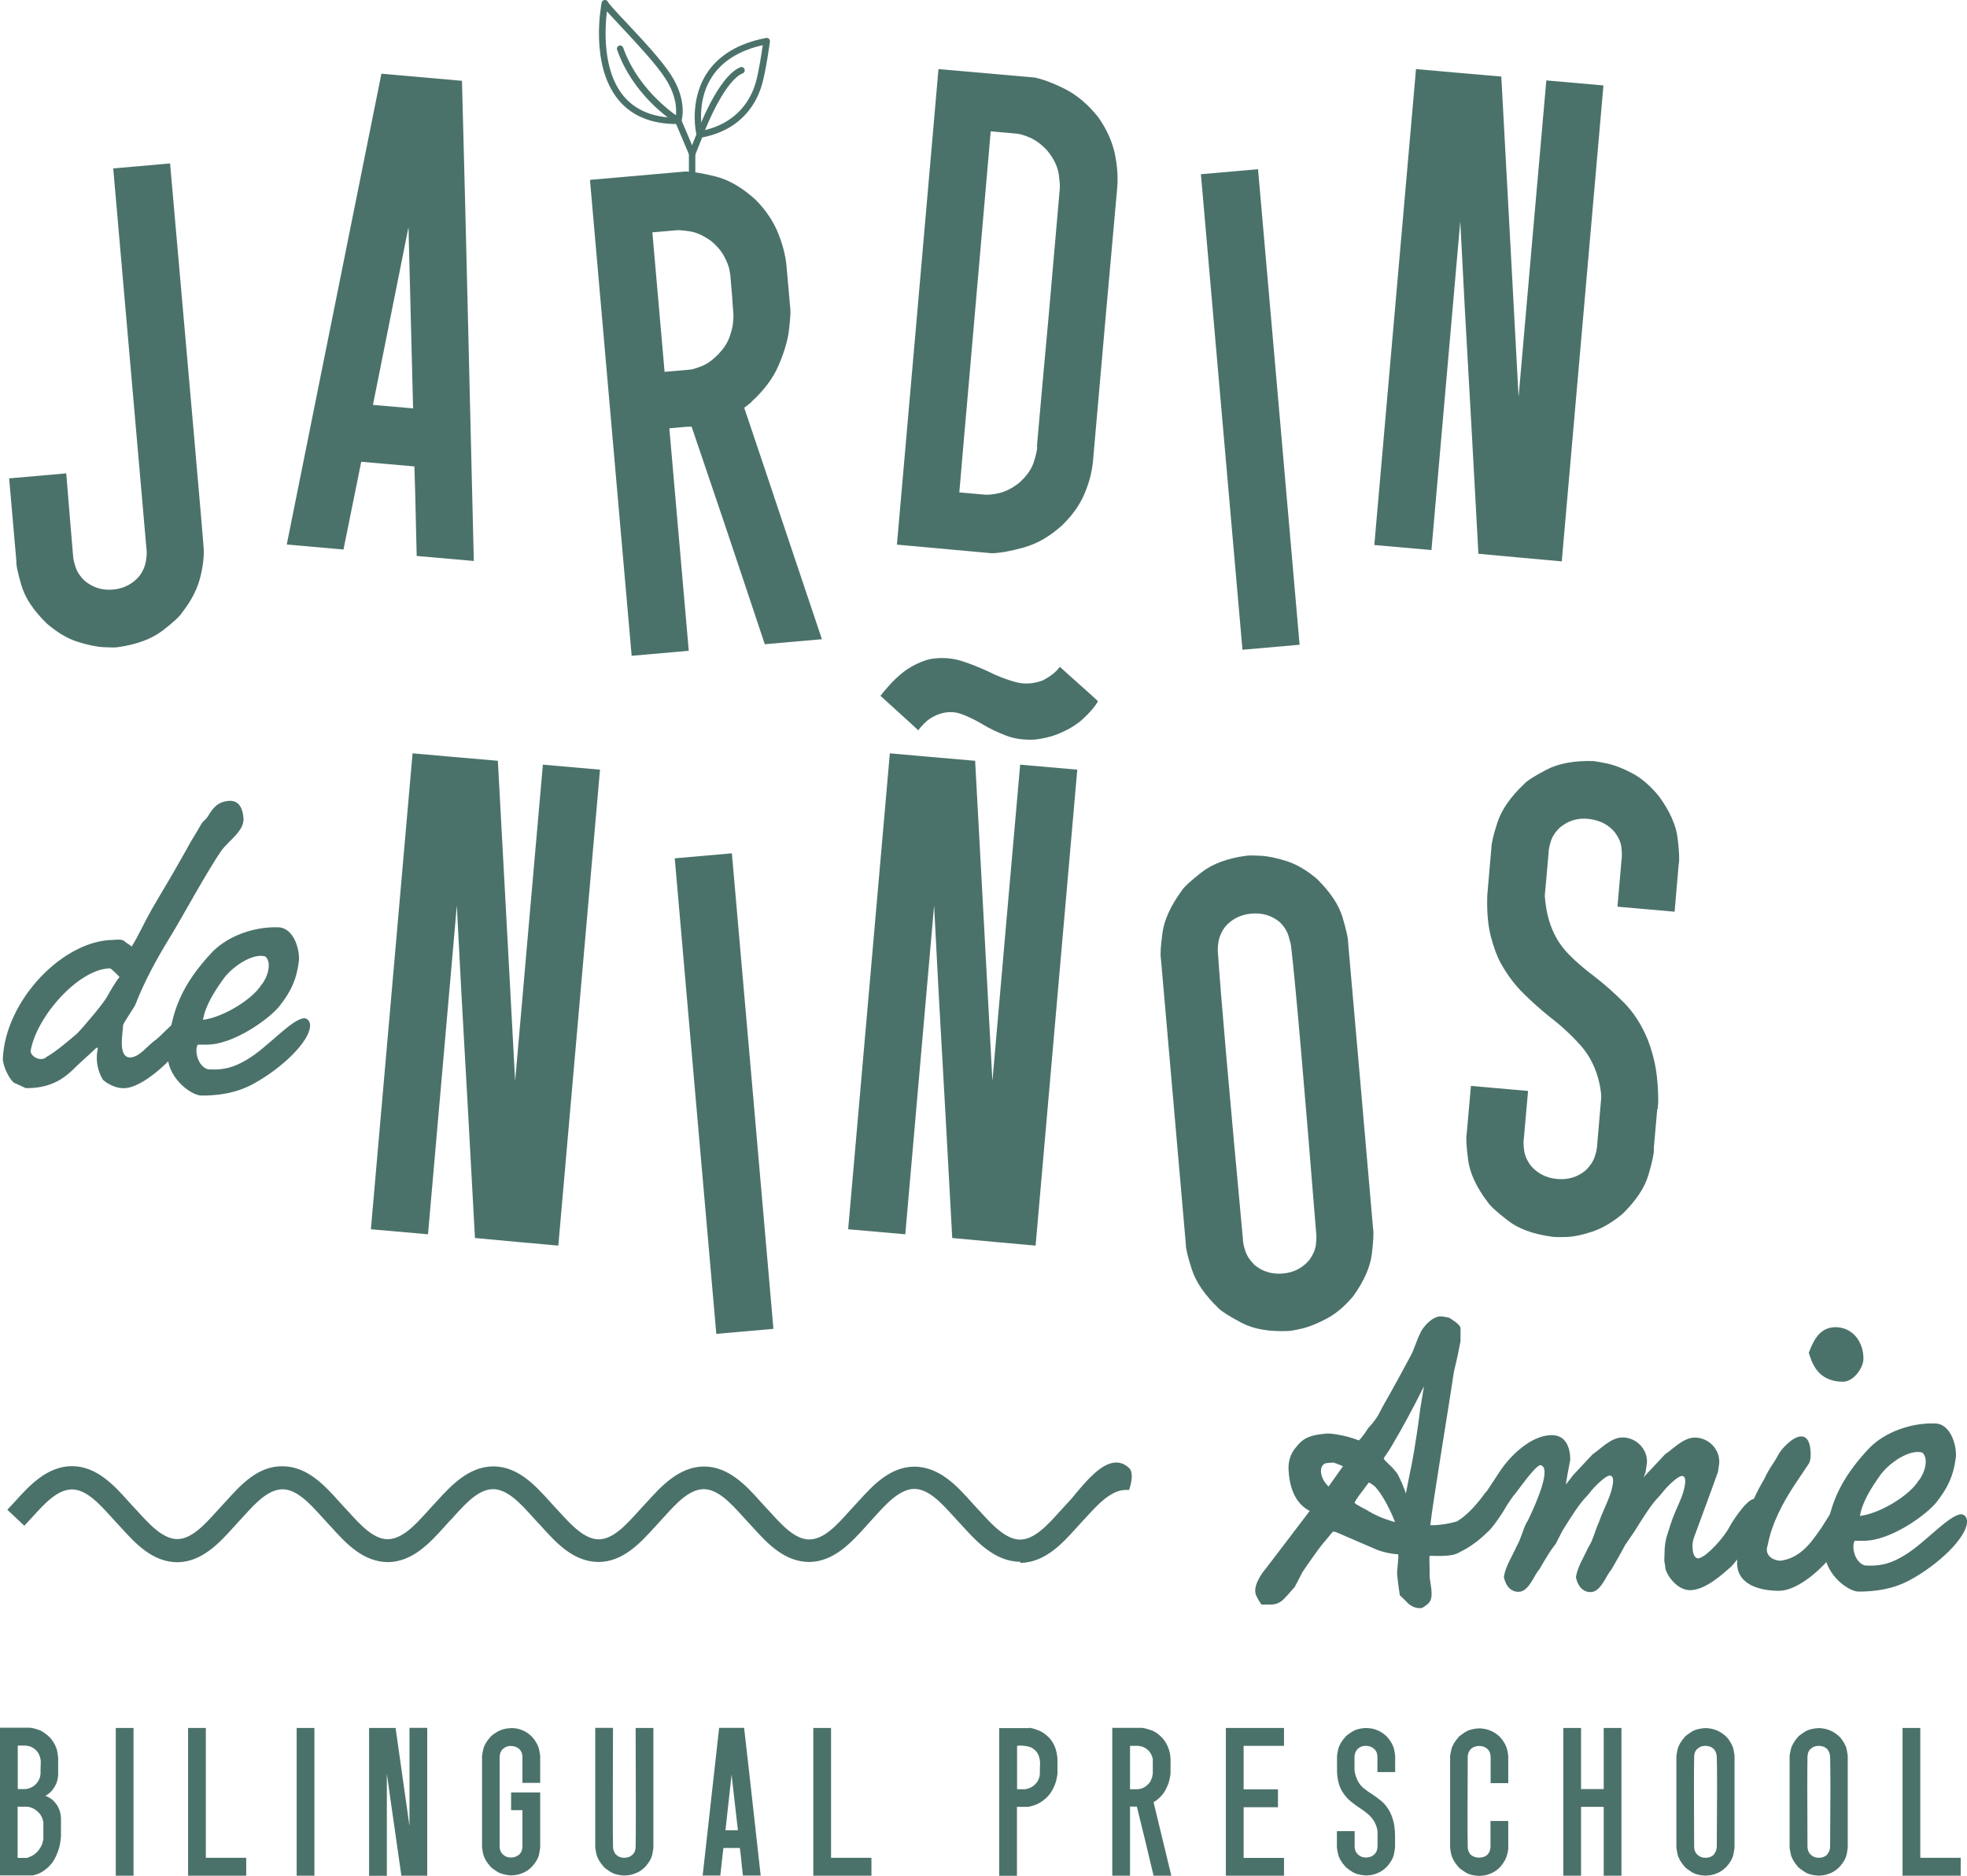 <?xml version="1.0" encoding="UTF-8"?><svg id="uuid-f961a72d-c15f-4306-a2dd-fd3a765aad46" xmlns="http://www.w3.org/2000/svg" viewBox="0 0 152.9 145.78"><g id="uuid-e624f3d4-9f96-40e1-b060-aec5e429ccad"><path d="M8.81,13.09c1.46-.13,2.93-.26,4.41-.39,1.67,18.89,2.53,28.76,2.59,29.61,0,.02,0,.03,0,.05.08.7,0,1.53-.23,2.46-.23.94-.7,1.87-1.42,2.78-.17.29-.67.76-1.52,1.41-.85.65-2,1.08-3.48,1.29-.15.03-.52.03-1.09,0s-1.25-.17-2.04-.42c-.79-.25-1.57-.72-2.36-1.39-1.04-1-1.71-2-2-2.98-.29-.99-.43-1.63-.4-1.93-.19-2.13-.37-4.27-.56-6.4l4.44-.39c.17,2.14.35,4.27.53,6.4,0,.17.06.45.18.84.12.39.36.76.72,1.11.64.53,1.38.76,2.22.68.84-.08,1.53-.44,2.06-1.08.25-.35.4-.7.47-1.06.06-.35.09-.63.07-.84-.87-9.93-1.74-19.85-2.6-29.76Z" fill="#4b726a"/><path d="M29.66,5.73c2.08.18,4.16.36,6.25.55.17,6.22.32,12.44.47,18.66s.3,12.44.45,18.66c-1.48-.13-2.96-.26-4.44-.39-.03-1.41-.07-2.82-.1-4.25-.02-.9-.05-1.81-.08-2.71l-4.13-.36c-.46,2.28-.92,4.56-1.38,6.82-1.46-.13-2.93-.26-4.41-.39,1.23-6.1,2.45-12.2,3.68-18.3,1.23-6.1,2.45-12.2,3.68-18.3ZM28.99,31.47l3.12.27c-.11-4.45-.23-8.91-.34-13.37,0-.23,0-.46-.02-.7-.46,2.3-.92,4.6-1.38,6.9-.46,2.3-.92,4.6-1.38,6.9Z" fill="#4b726a"/><path d="M58.41,31.25c-.18.15-.36.3-.56.44,1.01,3,2.02,6,3.02,9,1.01,3,2.02,6,3.02,8.99l-4.44.39c-1.06-3.17-2.11-6.33-3.17-9.48-.84-2.48-1.68-4.95-2.52-7.43-.28,0-.56.02-.85.05-.29.03-.59.05-.88.08.5,5.77,1.01,11.53,1.51,17.29l-4.44.39c-1.08-12.34-2.16-24.67-3.24-36.99,2.48-.22,4.95-.43,7.41-.65.5,0,1.28.12,2.33.38s2.1.87,3.14,1.82c.8.81,1.38,1.68,1.75,2.6.37.92.58,1.78.65,2.57.1,1.14.2,2.26.3,3.38.02.24-.02.76-.11,1.56s-.36,1.7-.79,2.72-1.15,1.98-2.14,2.88ZM56.79,21.64c0-.1-.02-.31-.08-.63-.06-.32-.2-.67-.41-1.07-.21-.4-.53-.79-.96-1.16-.61-.45-1.19-.72-1.73-.8-.54-.08-.9-.11-1.07-.08-.6.05-1.21.11-1.83.16.32,3.61.63,7.23.95,10.84.65-.06,1.31-.11,1.96-.17.22-.02.54-.12.96-.29.42-.17.84-.48,1.27-.92.4-.42.68-.84.84-1.28s.26-.82.29-1.16c.03-.33.04-.55.03-.65-.04-.46-.07-.93-.1-1.4-.04-.46-.08-.93-.12-1.39Z" fill="#4b726a"/><path d="M80.36,6.01c.65.13,1.45.42,2.39.89s1.82,1.2,2.62,2.21c.65.92,1.07,1.86,1.28,2.8.2.95.27,1.86.19,2.73-.63,6.98-1.25,13.98-1.86,20.98-.06.88-.27,1.77-.64,2.66-.36.9-.95,1.74-1.77,2.54-.94.85-1.92,1.43-2.95,1.72-1.02.29-1.86.44-2.52.46-4.9-.45-7.36-.67-7.38-.67,1.08-12.32,2.16-24.64,3.23-36.96,2.48.22,4.95.43,7.41.65ZM80.6,34.72c.29-3.32.59-6.65.9-9.99.29-3.32.58-6.64.87-9.96.04-.22.01-.63-.07-1.23-.09-.6-.38-1.2-.88-1.82-.43-.47-.88-.81-1.35-1.02s-.89-.32-1.23-.33c-.62-.05-1.23-.11-1.83-.16-.2,2.34-.41,4.68-.61,7.02s-.41,4.68-.61,7.01c-.2,2.33-.41,4.67-.61,7.01-.21,2.34-.41,4.68-.61,7.02.6.05,1.2.11,1.81.16.36.05.79.01,1.3-.11.5-.12,1.01-.38,1.51-.77.6-.52.99-1.07,1.17-1.64s.27-.97.27-1.2Z" fill="#4b726a"/><path d="M96.58,50.5c-1.08-12.32-2.16-24.64-3.23-36.96,1.48-.13,2.96-.26,4.44-.39,1.08,12.32,2.16,24.64,3.23,36.96-1.48.13-2.96.26-4.44.39Z" fill="#4b726a"/><path d="M118.05,30.77c.71-8.17,1.43-16.35,2.15-24.52,1.48.13,2.96.26,4.44.39-1.08,12.34-2.16,24.67-3.24,36.99-2.17-.19-4.33-.39-6.48-.59-.34-6.38-.7-12.75-1.06-19.13-.12-2.25-.23-4.48-.35-6.71l-2.24,25.55c-1.48-.13-2.96-.26-4.44-.39,1.08-12.32,2.16-24.65,3.24-36.99.98.09,1.96.17,2.94.26,1.24.11,2.47.22,3.69.32.45,8.28.9,16.55,1.34,24.83Z" fill="#4b726a"/><path d="M40.05,83.95c.71-8.17,1.43-16.35,2.15-24.52,1.48.13,2.96.26,4.44.39-1.08,12.34-2.16,24.67-3.24,36.99-2.17-.19-4.33-.39-6.48-.59-.34-6.38-.7-12.75-1.06-19.13-.12-2.25-.23-4.48-.35-6.71l-2.24,25.55c-1.48-.13-2.96-.26-4.44-.39,1.08-12.32,2.16-24.65,3.24-36.99.98.09,1.96.17,2.94.26,1.24.11,2.47.22,3.69.32.45,8.28.9,16.55,1.34,24.83Z" fill="#4b726a"/><path d="M55.68,103.67c-1.08-12.32-2.16-24.64-3.23-36.96,1.48-.13,2.96-.26,4.44-.39,1.08,12.32,2.16,24.64,3.23,36.96-1.48.13-2.96.26-4.44.39Z" fill="#4b726a"/><path d="M77.15,83.95c.71-8.17,1.43-16.35,2.15-24.52,1.48.13,2.96.26,4.44.39-1.08,12.34-2.16,24.67-3.24,36.99-2.17-.19-4.33-.39-6.48-.59-.34-6.38-.7-12.75-1.06-19.13-.12-2.25-.23-4.48-.35-6.71l-2.24,25.55c-1.48-.13-2.96-.26-4.44-.39,1.08-12.32,2.16-24.65,3.24-36.99.98.09,1.96.17,2.94.26,1.24.11,2.47.22,3.69.32.45,8.28.9,16.55,1.34,24.83ZM80.98,52.92c.67-.34,1.14-.71,1.4-1.1.61.56,1.23,1.11,1.86,1.67.37.33.74.66,1.11,1.01-.23.41-.64.9-1.25,1.45-.04.05-.22.19-.54.41-.32.22-.75.45-1.28.67-.53.22-1.14.37-1.82.45-.85.05-1.62-.06-2.29-.32-.67-.26-1.29-.56-1.85-.9-.54-.32-1.08-.58-1.61-.77-.53-.19-1.08-.19-1.65-.01-.41.14-.75.33-1.03.57-.27.25-.49.48-.65.71-.18-.17-.35-.33-.53-.49-.8-.73-1.61-1.46-2.41-2.19.84-1.07,1.62-1.81,2.35-2.23s1.37-.64,1.91-.68c.73-.07,1.44,0,2.13.23.68.22,1.34.49,1.97.78.71.36,1.41.63,2.1.82s1.38.16,2.08-.09Z" fill="#4b726a"/><path d="M102.36,68.3c1.04,1.02,1.71,2.02,2,3,.29.98.44,1.63.43,1.94.65,7.4,1.3,14.81,1.94,22.22.06.31.03.97-.09,1.98s-.6,2.12-1.45,3.3c-.66.79-1.35,1.37-2.07,1.75s-1.36.64-1.92.77c-.56.13-.93.19-1.1.19-1.49.06-2.7-.16-3.63-.66-.94-.5-1.52-.87-1.75-1.11-1.06-1.02-1.75-2.02-2.07-3-.32-.99-.48-1.64-.47-1.95-.65-7.42-1.3-14.82-1.94-22.22-.06-.31-.02-.97.12-2,.14-1.03.65-2.13,1.52-3.32.18-.28.69-.74,1.53-1.4.84-.65,1.99-1.08,3.46-1.28.17-.03.54-.03,1.12,0,.57.03,1.25.17,2.03.42.78.25,1.56.71,2.34,1.37ZM101.76,97.95c.31-.43.49-.84.53-1.24.04-.4.05-.69.02-.86-.94-11.69-1.58-19.1-1.94-22.22-.02-.21-.09-.5-.21-.89-.12-.39-.35-.75-.69-1.08-.64-.52-1.37-.73-2.22-.65-.84.08-1.52.43-2.04,1.05-.28.39-.44.78-.5,1.17s-.06.69-.03.9c.2,3.09.85,10.49,1.94,22.22,0,.19.05.47.17.84.11.37.35.74.71,1.11.62.52,1.35.75,2.19.68.84-.06,1.53-.41,2.07-1.03Z" fill="#4b726a"/><path d="M128.82,86.22c-.14,1.55-.22,2.46-.24,2.74,0,.07-.01.13-.02.18,0,.05,0,.09,0,.12,0,.03,0,.05,0,.06,0,.02,0,.03,0,.04,0,0,0,.02,0,.04,0,.31-.14.96-.43,1.94-.29.98-.96,1.98-2,3-.79.66-1.57,1.12-2.34,1.38-.78.26-1.45.4-2.03.42-.57.02-.95.01-1.12-.02-1.47-.2-2.63-.62-3.46-1.28-.84-.65-1.35-1.12-1.53-1.4-.89-1.17-1.4-2.27-1.53-3.31-.14-1.03-.17-1.71-.11-2.01.11-1.24.22-2.48.33-3.72l4.44.39c-.11,1.26-.22,2.5-.33,3.74-.03.17-.03.45.02.85s.21.79.51,1.2c.52.62,1.2.97,2.04,1.05.84.08,1.58-.13,2.22-.65.38-.37.62-.74.74-1.13s.17-.67.17-.84c.05-.62.11-1.24.16-1.86s.11-1.24.16-1.86c0-.23-.04-.58-.14-1.08-.26-1.17-.75-2.15-1.46-2.95-.71-.8-1.51-1.54-2.41-2.23-.7-.56-1.38-1.17-2.04-1.82-.66-.65-1.24-1.42-1.74-2.31-.3-.53-.56-1.23-.79-2.1-.23-.87-.32-1.94-.28-3.22l.16-1.86c.05-.62.11-1.23.16-1.83,0-.33.15-.99.47-1.97s1.01-1.98,2.07-2.98c.23-.26.81-.63,1.75-1.12s2.15-.71,3.64-.67c.17.02.54.08,1.1.2.56.12,1.2.37,1.92.75.72.38,1.41.98,2.07,1.78.85,1.17,1.34,2.26,1.46,3.29.12,1.02.15,1.69.08,2-.11,1.22-.21,2.45-.32,3.69l-4.44-.39c.11-1.24.22-2.47.32-3.69.03-.19.03-.48-.01-.89s-.22-.81-.53-1.22c-.49-.58-1.15-.92-2-1.02-.85-.1-1.6.12-2.26.67-.36.35-.6.72-.71,1.1s-.17.66-.16.83c-.1,1.14-.2,2.26-.3,3.38.04.51.11.96.19,1.36.09.4.21.81.39,1.24.31.76.76,1.41,1.32,1.98s1.2,1.11,1.9,1.64c.8.61,1.57,1.29,2.33,2.05.76.76,1.38,1.72,1.87,2.89.31.81.52,1.58.64,2.33s.18,1.6.18,2.55c-.02.19-.03.37-.05.54Z" fill="#4b726a"/><path d="M7.61,81.44h-.12c-.34.34-1.53,1.38-1.84,1.72-.8.75-1.77,1.38-3.44,1.41h-.22c-.07-.02-.73-.36-.85-.39-.32-.15-.9-1.21-.92-1.89.19-4.53,4.66-9.19,8.56-9.24.24,0,.68-.1.92.12.1.12.46.29.53.41.65-1.07.78-1.5,1.58-2.93l1.67-2.84c.34-.58.73-1.29,1.02-1.79.32-.63.78-1.31,1.14-1.96.12-.24.36-.34.53-.63.39-.65.78-1.16,1.72-1.19.75,0,.99.68,1.04,1.38.05.97-1.16,1.72-1.7,2.47-1.14,1.62-3.03,5.16-4.07,6.84-1.04,1.7-1.94,3.37-2.64,5.16-.05.15-.92,1.41-.95,1.58,0,.53-.44,2.45.51,2.52.78,0,1.41-.97,2.04-1.38.51-.39,1.82-1.94,2.52-1.94.56-.02.32.32.34.9-.31,1.43-3.71,4.97-5.48,4.8-.46,0-1.14-.31-1.5-.65-.31-.51-.63-1.36-.39-2.47ZM3.61,82.15c.73-.39,2.04-1.53,2.38-1.82.56-.58,2.04-2.33,2.33-2.86.22-.39.65-1.16.97-1.53-.07-.1-.65-.68-.75-.68-2.38.05-5.65,3.64-6.16,6.4-.02.46.8.9,1.24.49Z" fill="#4b726a"/><path d="M13.04,81.69c.24-3.06,1.07-5.16,3.49-7.73,1.24-1.24,3.22-1.94,5.07-1.89,1.33.02,1.75,1.96,1.62,2.72-.17,1.31-.58,2.23-1.45,3.35-.78,1.02-3.61,3.05-5.67,3.05h-.73c-.27.46,0,1.7.8,1.92.92.05,1.82,0,3.13-.82,1.5-.9,3.35-3.06,4.32-3.15.39,0,.51.39.48.63-.07,1.19-2.13,3.22-4.39,4.46-1.45.8-2.96.92-4.05.92-.87-.02-2.81-1.5-2.62-3.44ZM20.34,76.52c.46-.56.82-1.7.29-2.18-.97-.31-2.67.82-3.37,1.89-.61.87-1.31,1.96-1.48,3.03h.02c1.65-.22,3.9-1.67,4.53-2.74Z" fill="#4b726a"/><path d="M103.71,119.06c-.07,0-.07-.05-.07-.05-.17.17-.65.8-.82.97-.36.44-1.36,1.87-1.58,2.21,0,0-.05.12-.63,1.21l.02-.05c-.12.15-.78.9-.95,1.04-.41.32-.68.32-1.14.32h-.49s-.41-.61-.46-.87l-.02-.22c0-.58.48-1.31.82-1.7l3.42-4.49s-.12-.07-.22-.12c-.97-.63-1.36-1.77-1.43-3.1-.02-.58.12-1.19.56-1.7.41-.51.78-.95,2.23-1.07.27-.1,1.67.1,2.67.51.22-.15.65-.82.73-.95.05-.05.61-.65.85-1.14.17-.36.78-1.43.87-1.58.19-.32,1.26-2.3,1.65-3.03.15-.27.46-1.21.61-1.48.29-.75,1.07-1.46,1.65-1.46.12,0,.56.07.7.12.1.1.78.44.85.78v1.02l-.12.61c-.12.7-.39,1.7-.41,1.87-.22,1.6-1.65,10.21-1.82,11.83.49.02,1.31-.07,2.06-.29.39-.22,1.19-.8,2.23-2.25l.58-.48.32-.05c.39-.07.61.07.7.63.07.22.02.51.02.75l-.07.32c-.19.39-1.04,1.65-1.43,1.94-.8.78-1.45,1.19-2.13,1.53-.63.44-2.3.24-2.33.29-.05.1.02,1.24,0,1.55-.02.15.15.9.15,1.33.02.63-.17.82-.73,1.16,0,0-.12.02-.19.02-.34,0-.65-.15-.9-.36-.15-.19-.58-.56-.65-.65-.02-.15-.15-.95-.19-1.48-.02-.1-.02-.24-.02-.32l.1-1.16-.02-.22c-.56-.02-1.14-.17-1.58-.32l-3.27-1.41s-.1-.02-.1-.02ZM103.27,115.54l1.12-1.58s-.48-.22-.75-.29l-.58.05c-.56.17-.51,1.14.22,1.82ZM105.29,116.8c.12.17.95.53,1.09.65.39.22.92.53,2.06.85-.27-.73-.95-2.11-1.48-2.67-.05-.1-.41-.36-.56-.41l-.8,1.07c-.07.1-.29.44-.32.51ZM108.34,114.19l.24.29c.22.34.61,1.26.7,1.6l.32-1.62c.12-.48.48-2.4.8-4.97l.29-1.75c-.78,1.58-1.77,3.42-2.62,4.83-.12.22-.44.61-.51.8.19.29.58.56.78.82Z" fill="#4b726a"/><path d="M123.52,120.17c.32-.51.51-1.33.75-1.82.22-.63.41-.99.7-1.7.39-.9.65-2.04.12-1.96-.36.05-1.24.95-1.5,1.31-.46.58-.58.44-2.16,3.01l-.48.95c-.1.17-.24.19-1.31,2.04-.36.34-.78,1.72-1.6,1.72-.65,0-1.02-.53-1.14-1.16.12-.82.65-1.6.99-2.38.36-.58.56-1.58.87-1.99.58-1.19,1.92-4.17.97-4.32-.48.1-1.99,2.35-2.06,2.35-.65.85-1.89,3.15-2.76,3.15-.29,0-.58-.34-.63-.97,0-.1.24-1.02.78-1.72l1.5-2.28c.87-1.33,2.5-2.86,4.07-2.86,1.09,0,1.43.97,1.43,1.92-.02.05-.36,1.89-.34,1.92l.58-.75,1.5-1.6c.65-.44,1.43-1.31,2.33-1.31,1.02,0,1.96.87,1.89,1.99l-.1.68-.15.44.15-.19,1.5-1.6c.65-.44,1.43-1.31,2.33-1.31,1.02,0,1.96.87,1.89,1.99l-.1.68c-.53,1.5-1.16,3.18-1.89,5.17-.15.41-.15,1.5.34,1.55.63-.05,2.11-1.72,2.47-2.5.05-.1,1.26-2.11,1.92-2.13.63,0,.97.15.97.46,0,.12-.07.24-.1.36l-.17.61c-.39,1.21-1.65,2.86-2.5,3.83-.65.56-1.99,1.84-3.22,1.84-1.07,0-1.92-1.33-1.92-1.82,0-.15-.07-.36-.07-.49l.02-.65c0-.41.07-.95.22-1.38l.24-.75c.22-.7.41-1.07.73-1.82.39-.9.65-2.04.12-1.96-.36.05-1.24.95-1.5,1.31-.46.58-.58.44-2.16,3.01l-.68.99c-.12.17-.05.15-1.12,1.99-.36.34-.78,1.72-1.6,1.72-.65,0-1.02-.53-1.14-1.16.12-.82.65-1.6.99-2.38Z" fill="#4b726a"/><path d="M135.03,121.48c0-1.99,1.04-4.75,2.08-6.47.46-.99.8-1.31,1.12-1.94.22-.44,1.12-1.43,1.79-1.43.51,0,.73.58.73,1.43,0,.29-.05.58-.19.75l-.99,1.48c-.99,1.48-1.84,3.1-2.16,4.78-.36.95.73,1.33,1.19,1.19,1.6-.31,2.42-1.77,2.98-2.52l1.07-1.7c.32-.27.53-.51,1.09-.51s.53.48.46.97c-.36,2.38-3.76,6.13-5.92,6.13-1.36,0-3.25-.41-3.25-2.16ZM142.64,103.15c1.31-.02,2.21,1.07,2.21,2.45,0,.75-.8,1.79-1.58,1.79-2.06,0-2.45-1.6-2.67-2.25.31-.78.75-1.96,2.04-1.99Z" fill="#4b726a"/><path d="M141.84,120.25c.24-3.06,1.07-5.17,3.49-7.73,1.24-1.24,3.22-1.94,5.07-1.89,1.33.02,1.75,1.96,1.62,2.72-.17,1.31-.58,2.23-1.45,3.35-.78,1.02-3.61,3.05-5.67,3.05h-.73c-.27.46,0,1.7.8,1.92.92.05,1.82,0,3.13-.83,1.5-.9,3.35-3.05,4.32-3.15.39,0,.51.39.48.63-.07,1.19-2.13,3.22-4.39,4.46-1.45.8-2.96.92-4.05.92-.87-.02-2.81-1.5-2.62-3.44ZM149.14,115.08c.46-.56.82-1.7.29-2.18-.97-.31-2.67.82-3.37,1.89-.61.87-1.31,1.96-1.48,3.03h.02c1.65-.22,3.9-1.67,4.53-2.74Z" fill="#4b726a"/><path d="M87.48,114.28c-1.24-1.24-3.07,1.41-4.11,2.56-.13.14-.26.28-.38.42-.14.14-.27.3-.42.46-.94,1.04-2.01,2.22-3.29,2.23-1.26,0-2.36-1.17-3.31-2.21-.13-.15-.27-.29-.39-.43-.13-.14-.27-.29-.41-.44-1.03-1.14-2.32-2.56-4.06-2.58-.01,0-.03,0-.04,0-1.75,0-3.04,1.42-4.07,2.56-.13.14-.26.28-.38.42-.14.14-.27.3-.42.46-.94,1.04-2.01,2.22-3.29,2.23,0,0-.02,0-.03,0-1.28,0-2.34-1.18-3.29-2.21-.13-.15-.27-.29-.39-.43-.13-.14-.27-.29-.41-.44-1.03-1.14-2.32-2.56-4.06-2.58-1.77-.01-3.07,1.41-4.11,2.56-.13.14-.26.28-.38.42-.14.14-.27.3-.42.46-.94,1.04-2.01,2.22-3.29,2.24-1.27,0-2.36-1.17-3.31-2.21-.13-.15-.27-.29-.39-.43-.13-.14-.27-.29-.41-.44-1.03-1.14-2.32-2.56-4.06-2.58-1.77-.01-3.07,1.41-4.11,2.56-.13.14-.26.28-.38.42-.14.14-.27.3-.42.46-.94,1.04-2.01,2.22-3.29,2.23,0,0-.02,0-.03,0-1.28,0-2.34-1.18-3.29-2.21-.13-.15-.27-.29-.39-.43-.13-.14-.27-.29-.41-.44-1.03-1.14-2.32-2.56-4.06-2.58-1.77-.01-3.07,1.41-4.11,2.56-.13.14-.26.28-.38.42-.14.14-.27.3-.42.46-.94,1.04-2.01,2.22-3.29,2.23-1.28,0-2.36-1.17-3.31-2.21-.13-.15-.27-.29-.39-.43-.13-.14-.27-.29-.41-.44-1.03-1.14-2.32-2.56-4.06-2.58-1.77,0-3.08,1.42-4.12,2.57-.14.15-.27.29-.39.43l.78.73c.13-.14.27-.29.41-.44.95-1.04,2.02-2.22,3.3-2.22,0,0,.02,0,.03,0,1.28.02,2.35,1.2,3.29,2.24.14.16.28.31.42.46.12.13.25.27.38.42,1.04,1.14,2.33,2.56,4.07,2.56.01,0,.03,0,.04,0,1.74-.02,3.03-1.44,4.06-2.58.14-.15.27-.3.41-.44.13-.14.26-.28.39-.43.94-1.04,2.01-2.21,3.29-2.21,0,0,.02,0,.03,0,1.28.02,2.35,1.2,3.29,2.23.14.16.28.31.42.46.12.13.25.27.38.42,1.04,1.14,2.33,2.56,4.07,2.56.01,0,.03,0,.04,0,1.74-.02,3.03-1.44,4.06-2.58.14-.15.27-.3.41-.44.13-.14.26-.28.39-.43.95-1.04,2.01-2.22,3.31-2.21,1.28.02,2.35,1.2,3.29,2.23.14.16.28.31.42.46.12.13.25.27.38.42,1.04,1.14,2.33,2.56,4.07,2.56.01,0,.03,0,.04,0,1.74-.02,3.03-1.44,4.06-2.58.14-.15.27-.3.41-.44.13-.14.26-.28.39-.43.94-1.04,2.01-2.21,3.29-2.21,0,0,.02,0,.03,0,1.28.02,2.35,1.2,3.29,2.23.14.16.28.31.42.46.12.13.25.27.38.42,1.04,1.14,2.33,2.56,4.07,2.56.01,0,.03,0,.04,0,1.74-.02,3.03-1.44,4.06-2.58.14-.15.27-.3.41-.44.13-.14.26-.28.39-.43.95-1.04,2.02-2.22,3.31-2.21,1.28.02,2.35,1.2,3.29,2.23.14.16.28.31.42.46.12.13.25.27.38.42,1.05,1.15,2.37,2.56,4.11,2.56,1.74-.02,3.03-1.44,4.06-2.58.14-.15.27-.3.41-.44.13-.14.26-.28.39-.43.95-1.04,2.06-2.22,3.31-2.21,0,0,.24-.84.01-1.06Z" fill="#4b726a"/><path d="M79.29,121.38c-1.95,0-3.42-1.62-4.39-2.68l-.38-.41c-.14-.15-.28-.3-.42-.46-.89-.98-1.9-2.1-3.02-2.11-1.1,0-2.14,1.1-3.03,2.09-.14.15-.27.3-.4.44l-.36.4c-1.12,1.24-2.47,2.72-4.37,2.75h0c-1.96,0-3.31-1.49-4.39-2.68l-.38-.41c-.14-.15-.28-.3-.42-.46-.89-.98-1.9-2.1-3.02-2.11h0c-1.13,0-2.14,1.11-3.03,2.09l-.76.83c-1.12,1.23-2.46,2.72-4.37,2.74h0c-1.96,0-3.31-1.49-4.39-2.68-.13-.15-.26-.28-.38-.41-.14-.15-.28-.3-.42-.46-.89-.98-1.9-2.1-3.02-2.11h-.01c-1.12,0-2.12,1.1-3,2.07-.17.19-.29.33-.42.45l-.36.4c-1.12,1.24-2.47,2.72-4.37,2.75h0c-1.96,0-3.31-1.49-4.39-2.68l-.38-.41c-.14-.15-.28-.3-.42-.46-.89-.98-1.9-2.1-3.02-2.11h0c-1.13,0-2.14,1.11-3.03,2.09-.14.15-.27.3-.4.43l-.36.4c-1.12,1.24-2.47,2.72-4.37,2.75h0c-1.96,0-3.31-1.49-4.39-2.68l-.38-.41c-.14-.15-.28-.3-.42-.46-.89-.98-1.9-2.1-3.02-2.11h0c-1.14,0-2.15,1.12-3.04,2.1l-.67.72-1.32-1.24.65-.7c1.03-1.14,2.44-2.69,4.38-2.69h.02c1.91.02,3.26,1.51,4.34,2.71.17.19.29.32.4.44l.4.43c.85.93,1.9,2.09,3.03,2.09h0c1.11-.01,2.12-1.13,3.01-2.11l.8-.87c1.09-1.2,2.44-2.72,4.39-2.68,1.91.02,3.26,1.51,4.34,2.71.14.15.27.3.4.44l.4.43c.89.98,1.9,2.09,3.01,2.09,1.14-.01,2.15-1.13,3.04-2.11.15-.16.29-.32.42-.46l.38-.41c1.03-1.13,2.44-2.68,4.37-2.68h.03c1.91.02,3.25,1.51,4.34,2.71.14.15.27.3.4.44l.4.43c.85.93,1.9,2.09,3.03,2.09h0c1.11-.01,2.12-1.13,3.01-2.11l.42-.46c.12-.13.25-.27.38-.41,1.03-1.13,2.44-2.68,4.37-2.68h.03c1.91.02,3.26,1.51,4.34,2.71.14.15.27.3.4.44l.4.43c.89.98,1.9,2.09,3.01,2.09,1.14-.01,2.15-1.13,3.03-2.11.15-.16.29-.32.42-.46.12-.13.25-.27.38-.41,1.09-1.2,2.44-2.68,4.35-2.68,1.95.02,3.3,1.51,4.38,2.71.14.15.27.3.4.44l.4.43c.8.88,1.9,2.09,3.03,2.09h0c1.11-.01,2.12-1.13,3.01-2.11.15-.16.29-.32.42-.46.12-.13.25-.27.38-.41.16-.17.33-.38.52-.61.88-1.05,1.99-2.35,3.08-2.4.39-.02.75.13,1.06.43.33.33.19,1.04.08,1.43l-.08.27h-.28s0,0,0,0c-1.13,0-2.23,1.21-3.03,2.09l-.4.43c-.13.14-.26.29-.4.44-1.08,1.2-2.43,2.68-4.34,2.71h0ZM54.69,114.96c1.47.02,2.6,1.26,3.59,2.36.14.16.28.31.41.45l.35.39c1.02,1.12,2.25,2.47,3.83,2.47,1.62-.02,2.84-1.37,3.83-2.46l.41-.45c.13-.14.26-.28.39-.42,1-1.1,2.12-2.34,3.57-2.34h.02c1.44.02,2.57,1.26,3.56,2.36.14.16.28.31.41.45l.38.42c.94,1.03,2.22,2.44,3.83,2.44h0c1.57-.02,2.8-1.37,3.78-2.46.14-.16.28-.31.41-.45l.33-.36c.89-.98,2.02-2.22,3.35-2.38.04-.2.05-.38.03-.46-.15-.14-.3-.19-.47-.19-.76.03-1.83,1.3-2.54,2.14-.19.23-.38.45-.54.63-.13.15-.26.29-.39.42-.13.14-.27.29-.41.45-.99,1.1-2.12,2.34-3.56,2.36h0c-1.46,0-2.69-1.35-3.59-2.34l-.39-.43c-.13-.14-.27-.29-.41-.45-.98-1.09-2.21-2.44-3.79-2.46h0c-1.61,0-2.84,1.35-3.83,2.44-.13.15-.26.29-.39.42-.13.14-.27.29-.41.45-1,1.1-2.12,2.34-3.56,2.36-1.47,0-2.6-1.24-3.6-2.33l-.39-.43c-.13-.14-.27-.29-.41-.45-.98-1.09-2.21-2.44-3.79-2.46-1.56,0-2.84,1.35-3.83,2.44-.13.15-.26.29-.39.42l-.41.45c-.99,1.1-2.12,2.34-3.56,2.36h0c-1.46,0-2.64-1.29-3.59-2.34l-.39-.43c-.13-.14-.27-.29-.41-.45-.98-1.09-2.21-2.44-3.79-2.46-1.61-.03-2.84,1.35-3.83,2.44l-.39.42c-.13.14-.27.3-.41.45-.99,1.1-2.12,2.34-3.56,2.36-1.47,0-2.6-1.24-3.6-2.33l-.39-.43c-.13-.14-.27-.29-.41-.45-.98-1.09-2.21-2.44-3.79-2.46-1.6-.03-2.84,1.35-3.83,2.44l-.8.87c-.99,1.1-2.12,2.34-3.56,2.36h0c-1.46,0-2.64-1.29-3.59-2.34l-.39-.43c-.12-.12-.23-.25-.36-.39-1.04-1.15-2.26-2.5-3.84-2.52h-.02c-1.6,0-2.84,1.36-3.83,2.45l-.15.16.23.21.12-.13c1.03-1.13,2.16-2.38,3.61-2.38,1.47.02,2.6,1.26,3.59,2.36.14.16.28.31.41.45l.39.42c.99,1.09,2.22,2.44,3.8,2.44,1.62-.02,2.84-1.37,3.82-2.46l.41-.45c.13-.14.26-.28.39-.42,1-1.1,2.12-2.34,3.57-2.34,1.47.02,2.6,1.26,3.59,2.36.14.16.28.31.41.45l.35.39c1.02,1.12,2.25,2.47,3.83,2.47,1.62-.02,2.84-1.37,3.82-2.46l.77-.84c1.03-1.13,2.15-2.36,3.6-2.36h.02c1.44.02,2.57,1.26,3.56,2.36.14.16.28.31.41.45.12.13.25.27.39.42.99,1.09,2.22,2.44,3.79,2.44,1.62-.02,2.84-1.37,3.83-2.46l.74-.81c1.05-1.16,2.18-2.4,3.62-2.4Z" fill="#4b726a"/><path d="M54.39,10.72c-.11,0-.21-.08-.24-.19-.03-.11-.62-2.62.77-4.8.92-1.43,2.48-2.37,4.63-2.78.08-.01.16,0,.22.06.06.06.09.14.08.22-.01.09-.3,2.19-.6,3.27-.36,1.32-1.46,3.62-4.81,4.21-.01,0-.03,0-.04,0ZM59.29,3.51c-1.83.41-3.16,1.25-3.96,2.48-1.05,1.63-.86,3.52-.75,4.17,2.89-.61,3.86-2.63,4.18-3.8.22-.79.44-2.2.53-2.86Z" fill="#4b726a"/><path d="M52.6,9.64c-1.97,0-3.49-.63-4.52-1.87-2.25-2.72-1.35-7.37-1.31-7.57.02-.1.1-.18.21-.2.1-.02.21.03.26.12.14.25.77.92,1.5,1.69,1.17,1.25,2.63,2.8,3.41,4,1.33,2.04.83,3.59.81,3.65-.03.1-.13.17-.23.17-.04,0-.08,0-.12,0ZM52.72,9.39h0,0ZM47.18.87c-.16,1.31-.37,4.58,1.29,6.59.91,1.1,2.28,1.67,4.05,1.69.07-.43.15-1.6-.8-3.05-.75-1.16-2.2-2.69-3.35-3.93-.49-.53-.91-.96-1.19-1.29Z" fill="#4b726a"/><path d="M53.8,15.73c-.14,0-.25-.11-.25-.25v-3.49l-1.03-2.43c-.5-.32-3.35-2.26-4.55-5.69-.05-.13.02-.27.15-.32.13-.05.27.02.32.15,1.23,3.5,4.38,5.45,4.41,5.47.04.03.08.07.1.12l1.08,2.55s.02.06.02.1v3.54c0,.14-.11.25-.25.25Z" fill="#4b726a"/><path d="M53.8,12.19s-.06,0-.09-.02c-.13-.05-.19-.2-.14-.32l.59-1.47c.06-.17,1.63-4.43,3.38-5.15.13-.05.27,0,.33.14.05.13,0,.27-.14.33-1.29.53-2.67,3.69-3.1,4.86l-.59,1.48c-.04.1-.13.16-.23.16Z" fill="#4b726a"/><path d="M4.13,139.94c.2.19.34.39.43.59.09.21.14.4.16.57.02.17.03.28.02.34,0,.28,0,.56,0,.83v.42c0,.1-.02.32-.08.65-.06.33-.19.7-.39,1.09s-.51.73-.93,1.01c-.19.13-.44.23-.77.32H0v-11.48h2.3c.1,0,.31.04.64.14.32.1.65.33.99.67.29.36.46.71.52,1.03.06.32.08.53.07.64v1.05c.01.1,0,.25-.04.45-.03.2-.12.43-.27.67-.12.18-.24.33-.37.43-.13.1-.23.18-.31.22.18.05.37.17.59.34ZM3.37,142.96v-.67c0-.22,0-.44,0-.66,0-.07-.04-.19-.1-.35-.06-.17-.18-.33-.36-.5-.17-.14-.33-.24-.48-.29s-.27-.07-.34-.07h-.72c0,1.33,0,2.65,0,3.98h.71c.08-.02.21-.07.4-.16.18-.09.37-.24.54-.46.12-.17.21-.32.26-.47.05-.15.07-.26.08-.35ZM1.38,135.68v3.37h.61c.06,0,.16-.03.3-.07.13-.04.27-.12.42-.24.13-.12.23-.25.3-.38s.11-.24.12-.35c.02-.1.03-.17.02-.21,0-.29.01-.58.02-.87,0-.03,0-.09-.02-.19s-.04-.21-.1-.34c-.05-.13-.14-.26-.26-.38-.18-.16-.35-.26-.51-.3-.17-.04-.28-.05-.33-.05h-.56Z" fill="#4b726a"/><path d="M9,145.78v-11.48h1.38v11.48h-1.38Z" fill="#4b726a"/><path d="M16,134.29v10.1h3.14v1.39h-4.52v-11.48h1.38Z" fill="#4b726a"/><path d="M23.06,145.78v-11.48h1.38v11.48h-1.38Z" fill="#4b726a"/><path d="M31.83,141.91v-7.62h1.38v11.49c-.67,0-1.34,0-2.01,0-.28-1.96-.56-3.91-.84-5.87-.1-.69-.19-1.38-.29-2.06v7.94h-1.38v-11.49h2.06c.36,2.54.72,5.08,1.08,7.62Z" fill="#4b726a"/><path d="M40.61,138.57v-1.98c0-.06,0-.15-.03-.27-.03-.12-.09-.24-.19-.36-.17-.16-.38-.25-.65-.26s-.49.08-.68.26c-.1.12-.16.24-.19.36-.02.12-.03.21-.03.26v6.91c0,.06,0,.15.03.26.02.12.09.24.19.35.18.18.4.27.66.27s.48-.09.67-.26c.1-.12.17-.25.19-.37s.04-.21.03-.26v-2.79h-.88v-1.38h2.26v4.17c.01.09-.02.29-.08.61-.06.31-.24.64-.54.97-.22.23-.45.39-.69.49-.23.1-.44.16-.61.18-.18.02-.29.03-.34.03-.46-.03-.83-.13-1.1-.3-.28-.18-.45-.31-.51-.39-.3-.34-.49-.66-.56-.97-.07-.31-.1-.52-.09-.61v-6.9c-.01-.1.02-.31.09-.62s.26-.64.56-.97c.06-.08.23-.22.51-.39s.64-.28,1.1-.3c.05,0,.17,0,.34.02.18.02.38.08.61.18s.46.26.69.49c.29.34.47.67.54.98.06.31.09.51.08.61v1.98h-1.38Z" fill="#4b726a"/><path d="M50.79,134.29v9.2c.01.1-.02.3-.08.61-.06.31-.24.64-.54.98-.22.22-.45.39-.69.48-.23.1-.44.16-.61.18-.18.02-.29.03-.34.03-.46-.02-.83-.12-1.1-.3-.28-.18-.45-.31-.51-.39-.3-.34-.49-.67-.56-.98-.07-.31-.1-.52-.09-.61v-9.2h1.38c-.02,5.08-.02,8.15,0,9.2,0,.06,0,.15.03.27.03.12.09.24.18.36.18.18.4.27.66.27.26,0,.48-.08.67-.26.1-.12.17-.24.19-.36s.04-.21.03-.27c.02-1.07.02-4.13,0-9.2h1.38Z" fill="#4b726a"/><path d="M55.9,134.29h1.94c.22,1.91.44,3.83.65,5.74.21,1.91.43,3.83.64,5.74h-1.38c-.05-.43-.1-.87-.14-1.31-.03-.28-.06-.56-.1-.83h-1.28c-.08.72-.16,1.43-.24,2.14h-1.37l.64-5.74.64-5.74ZM56.39,142.25h.97c-.16-1.37-.31-2.74-.47-4.11,0-.07-.01-.14-.02-.22-.08.72-.16,1.44-.24,2.17s-.16,1.44-.24,2.17Z" fill="#4b726a"/><path d="M64.6,134.29v10.1h3.14v1.39h-4.52v-11.48h1.38Z" fill="#4b726a"/><path d="M79.98,134.29c.15,0,.38.06.7.18.32.11.63.33.93.65.22.27.38.56.46.85s.13.56.13.81v1.05c0,.07-.03.23-.08.48s-.16.52-.32.82c-.16.3-.4.58-.73.82-.21.15-.42.27-.62.34-.2.07-.37.11-.52.14h-.88v5.36h-1.38v-11.48h2.3ZM80.84,136.95s0-.1-.02-.2-.04-.21-.1-.34c-.05-.13-.14-.26-.26-.38-.14-.13-.29-.22-.44-.26-.16-.05-.29-.07-.4-.08-.24-.03-.43-.03-.56,0v3.37h.61c.06,0,.16-.03.3-.07.13-.04.27-.12.42-.24.13-.12.23-.24.3-.37.06-.13.11-.25.12-.35.02-.1.03-.17.02-.2,0-.29.01-.58.02-.87Z" fill="#4b726a"/><path d="M89.85,139.95c-.06.04-.12.08-.18.12.23.95.46,1.9.69,2.86.23.95.46,1.9.69,2.85h-1.38c-.24-1-.48-2.01-.72-3.01-.19-.79-.39-1.57-.58-2.36-.09,0-.17,0-.26,0h-.27v5.37h-1.38v-11.49h2.3c.16.01.39.07.71.18.32.11.62.32.92.65.22.27.38.56.47.85.09.29.13.56.13.81v1.05c0,.07-.03.23-.08.48s-.16.52-.32.82c-.16.3-.41.58-.74.83ZM89.61,136.95s0-.1,0-.2-.04-.21-.1-.34c-.05-.13-.14-.26-.26-.38-.18-.16-.35-.25-.51-.29s-.28-.06-.33-.05h-.57v3.37h.61c.07,0,.17-.02.3-.06s.27-.12.42-.25c.13-.12.23-.24.29-.37.06-.13.1-.25.12-.35.02-.1.03-.17.03-.2,0-.14,0-.29,0-.43v-.43Z" fill="#4b726a"/><path d="M95.29,145.78v-11.48h4.52v1.39h-3.14v3.38h2.67v1.39h-2.67v3.94h3.14v1.39h-4.52Z" fill="#4b726a"/><path d="M108.44,142.5v.96h0v.02c.01.1-.02.3-.08.61-.06.31-.24.64-.54.98-.22.22-.45.39-.69.49-.23.1-.44.16-.61.18-.18.02-.29.03-.34.02-.46-.02-.83-.12-1.1-.3-.28-.18-.44-.31-.51-.39-.3-.34-.49-.66-.56-.98-.07-.32-.1-.52-.09-.62v-1.15h1.38v1.16c0,.05,0,.14.03.26.02.12.09.24.19.36.18.18.4.27.66.27.26,0,.48-.08.67-.26.11-.12.17-.25.2-.37.02-.12.03-.21.03-.26v-1.15c0-.07-.03-.18-.07-.33-.11-.35-.29-.64-.53-.87-.24-.23-.51-.43-.8-.62-.23-.15-.46-.32-.68-.5s-.42-.4-.6-.67c-.11-.15-.21-.36-.3-.62-.09-.26-.15-.59-.17-.99v-1.15c-.01-.1.02-.31.09-.62s.26-.64.56-.97c.06-.08.23-.22.51-.39.28-.18.64-.28,1.1-.3.05,0,.17.01.34.03.18.02.38.08.61.18.23.1.46.26.69.49.29.34.47.66.54.97.06.31.09.52.08.61v1.15h-1.38v-1.15c0-.06,0-.15-.03-.27-.02-.12-.09-.24-.2-.36-.17-.17-.38-.25-.65-.26s-.49.08-.68.27c-.1.12-.16.24-.19.36s-.03.21-.03.26v1.05c.03.16.06.29.1.41.04.12.09.24.15.37.12.22.27.42.46.57.19.16.4.31.63.45.26.17.52.36.77.57s.47.5.65.84c.12.24.2.47.26.7s.1.49.12.78v.17Z" fill="#4b726a"/><path d="M115.87,138.56v-1.98c0-.05,0-.14-.03-.26-.02-.12-.09-.25-.2-.37-.17-.16-.38-.25-.65-.25s-.49.08-.68.26c-.1.12-.16.24-.19.36s-.03.21-.03.27c-.02,3.65-.02,5.95,0,6.91,0,.06,0,.16.03.28.03.12.09.24.18.35.17.16.39.24.66.25.27,0,.49-.07.67-.24.11-.12.17-.25.2-.37.02-.12.03-.21.03-.26v-1.98h1.38v1.98c.02.1,0,.3-.08.61-.07.31-.25.64-.54.98-.22.22-.45.39-.69.49-.23.1-.44.16-.61.18-.18.02-.29.03-.34.03-.46-.02-.83-.12-1.1-.3-.28-.18-.45-.31-.51-.39-.3-.34-.49-.67-.56-.98-.07-.31-.1-.52-.09-.61v-6.91c-.01-.1.02-.3.09-.61s.26-.64.56-.98c.06-.08.23-.21.51-.39.28-.18.64-.28,1.1-.3.05,0,.17,0,.34.03.18.02.38.08.61.18.23.1.46.26.69.48.29.34.47.67.54.98.07.31.09.51.08.61v1.98h-1.38Z" fill="#4b726a"/><path d="M124.66,139.05v-4.75h1.38v11.48h-1.38v-5.35h-1.76v5.35h-1.38v-11.48h1.38v4.75h1.76Z" fill="#4b726a"/><path d="M134.21,134.99c.29.34.47.67.54.98.06.31.09.51.08.61v6.91c.01.1-.02.3-.08.61-.06.31-.24.64-.54.98-.22.22-.45.39-.69.49-.23.1-.44.16-.61.18-.18.02-.29.03-.34.03-.46-.02-.83-.12-1.1-.3-.28-.18-.45-.31-.51-.39-.3-.34-.49-.67-.56-.98-.07-.31-.1-.52-.09-.61v-6.91c-.01-.1.02-.3.09-.61s.26-.64.56-.98c.06-.08.23-.21.51-.39.28-.18.64-.28,1.1-.3.05,0,.17,0,.34.03.18.02.38.08.61.18.23.1.46.26.69.48ZM133.22,144.12c.11-.12.17-.25.2-.37.02-.12.03-.21.03-.26.03-3.63.03-5.93,0-6.91,0-.06-.01-.16-.04-.28-.03-.12-.09-.24-.18-.35-.18-.18-.4-.26-.67-.26-.26,0-.48.09-.66.27-.1.11-.16.23-.18.35s-.04.21-.03.28c-.02.96-.02,3.26,0,6.91,0,.06,0,.15.03.26.02.12.09.24.19.36.18.18.4.27.66.27.26,0,.48-.08.67-.26Z" fill="#4b726a"/><path d="M143.01,134.99c.29.34.47.67.54.98.06.31.09.51.08.61v6.91c.01.1-.02.3-.08.61-.06.31-.24.64-.54.98-.22.22-.45.39-.69.49-.23.1-.44.16-.61.18-.18.02-.29.03-.34.03-.46-.02-.83-.12-1.1-.3-.28-.18-.45-.31-.51-.39-.3-.34-.49-.67-.56-.98-.07-.31-.1-.52-.09-.61v-6.91c-.01-.1.02-.3.09-.61s.26-.64.56-.98c.06-.08.23-.21.51-.39.28-.18.64-.28,1.1-.3.05,0,.17,0,.34.03.18.02.38.08.61.18.23.1.46.26.69.48ZM142.03,144.12c.11-.12.17-.25.2-.37.02-.12.03-.21.03-.26.03-3.63.03-5.93,0-6.91,0-.06-.01-.16-.04-.28-.03-.12-.09-.24-.18-.35-.18-.18-.4-.26-.67-.26-.26,0-.48.09-.66.27-.1.11-.16.23-.18.35s-.04.21-.03.28c-.02.96-.02,3.26,0,6.91,0,.06,0,.15.03.26.02.12.09.24.19.36.18.18.4.27.66.27.26,0,.48-.08.67-.26Z" fill="#4b726a"/><path d="M149.27,134.29v10.1h3.14v1.39h-4.52v-11.48h1.38Z" fill="#4b726a"/></g></svg>